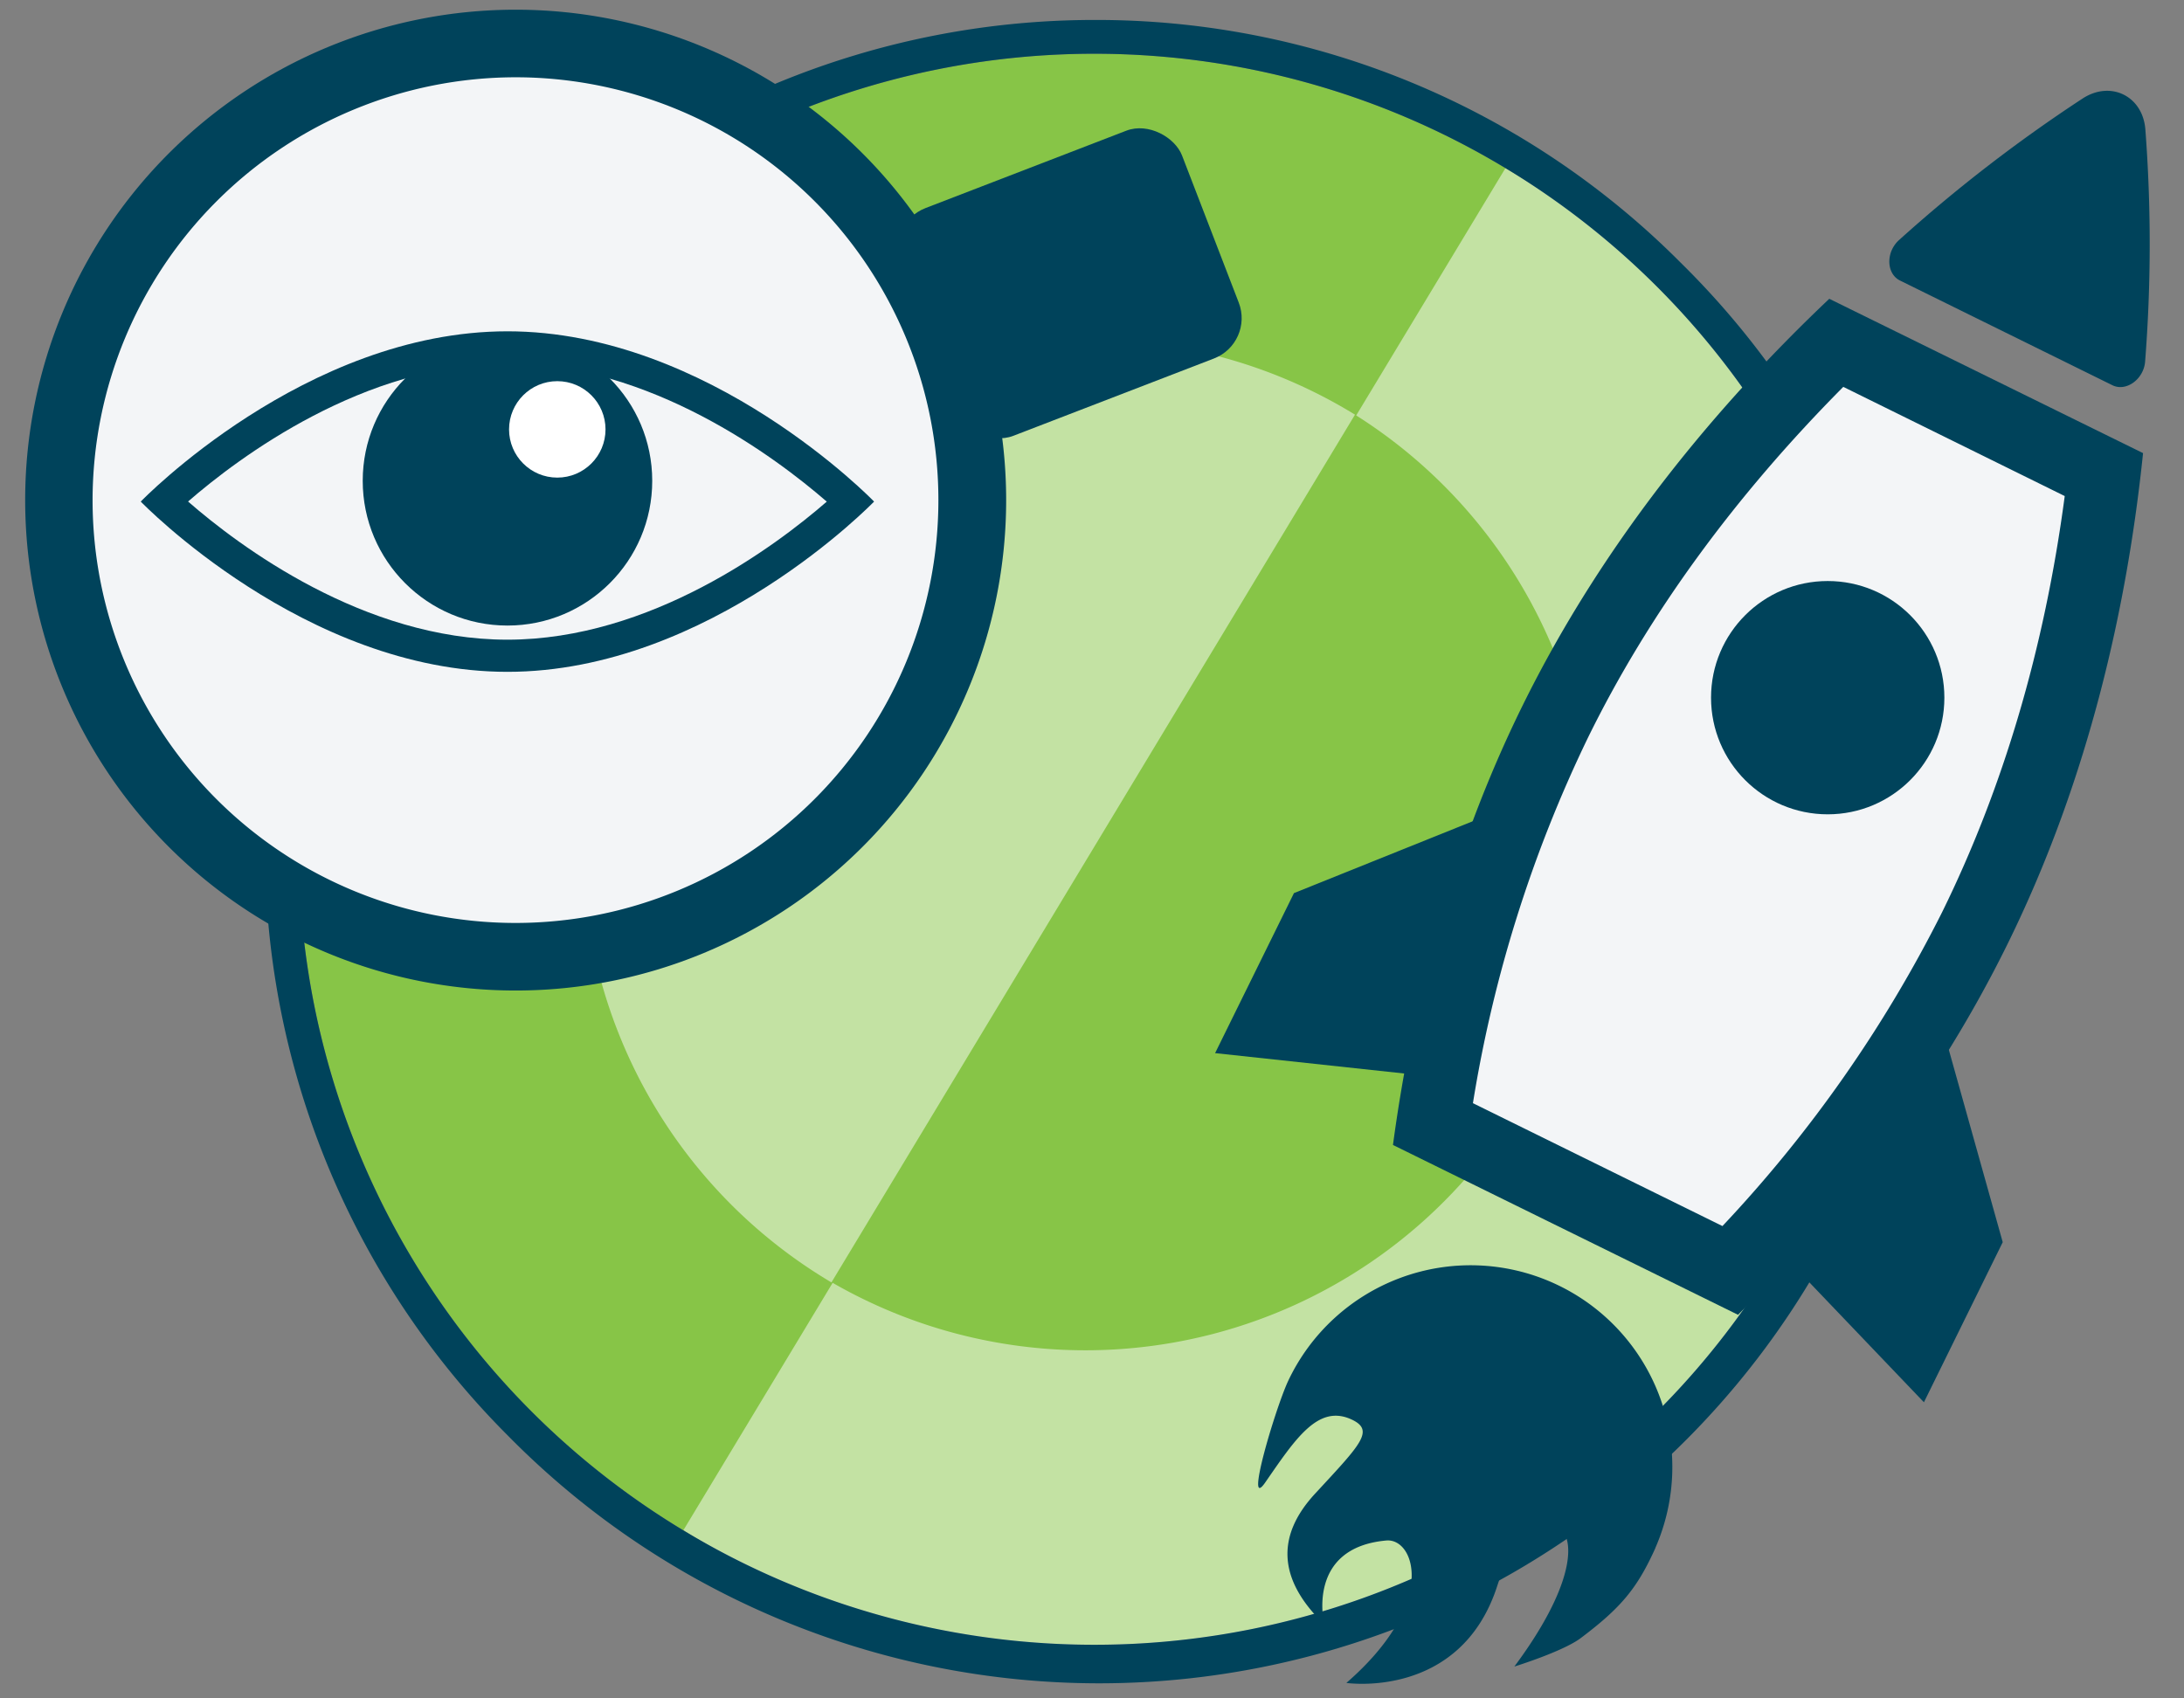 <svg xmlns="http://www.w3.org/2000/svg" width="360" height="280" viewBox="0 0 360 280"><rect x="0" y="0" width="360" height="280" fill="#808080" stroke="none"/><defs><style>.cls-1{fill:#87c547;}.cls-2,.cls-4{opacity:0.5;}.cls-3,.cls-4{fill:#fff;}.cls-5{fill:#00435b;}.cls-6{fill:#f3f5f7;}</style></defs><title>creation-process-step4_prevue-launch</title><g id="Colored_Icon_Small" data-name="Colored Icon Small"><g id="Prevue_Launch_copy_3" data-name="Prevue &amp; Launch copy 3"><circle class="cls-1" cx="180.4" cy="140.01" r="131.15"/><g class="cls-2"><path class="cls-3" d="M248.15,27.72l-24.6,40.77a83.53,83.53,0,0,1-86.3,143l-24.6,40.78A131.15,131.15,0,1,0,248.15,27.72Z"/></g><path class="cls-4" d="M223.35,68.36a83.54,83.54,0,1,0-86.3,143.06Z"/><path class="cls-5" d="M180.4,8.86A131.15,131.15,0,1,1,49.25,140,131.15,131.15,0,0,1,180.4,8.86m0-5.57a136.72,136.72,0,0,0-96.67,233.4A136.72,136.72,0,1,0,277.07,43.34,135.82,135.82,0,0,0,180.4,3.29Z"/><g id="Layer_14_copy_3" data-name="Layer 14 copy 3"><g id="Search_copy_3" data-name="Search copy 3"><circle class="cls-6" cx="84.97" cy="82.45" r="75.28" transform="translate(-33.42 84.23) rotate(-45)"/><path class="cls-5" d="M85,12.74A69.71,69.71,0,1,1,15.26,82.45,69.8,69.8,0,0,1,85,12.74M85,1.6a80.85,80.85,0,1,0,80.85,80.85A80.85,80.85,0,0,0,85,1.6Z"/><rect class="cls-5" x="151.49" y="26.59" width="49.69" height="40.24" rx="7.12" ry="7.12" transform="translate(-5 66.54) rotate(-21.08)"/></g><path class="cls-6" d="M83.64,108.11c-26.91,0-50-19.29-56.61-25.42,6.64-6.12,29.7-25.42,56.61-25.42s50,19.29,56.61,25.42C133.62,88.81,110.55,108.11,83.64,108.11Z"/><path class="cls-5" d="M83.64,59.92c23.59,0,44.26,15.51,52.64,22.78-8.37,7.27-29,22.76-52.64,22.76S39.38,90,31,82.68c8.37-7.27,29-22.76,52.64-22.76m0-5.3c-33.38,0-60.44,28.07-60.44,28.07s27.06,28.07,60.44,28.07,60.44-28.07,60.44-28.07S117,54.62,83.64,54.62Z"/><circle class="cls-5" cx="83.65" cy="79.27" r="23.86"/><circle class="cls-3" cx="91.86" cy="70.79" r="7.95"/></g><g id="Layer_17_copy_3" data-name="Layer 17 copy 3"><polygon class="cls-5" points="294.17 207.15 317.13 231.18 330.12 204.79 317.51 159.77 294.17 207.15"/><polygon class="cls-5" points="233.33 177.18 200.29 173.62 213.29 147.24 256.67 129.8 233.33 177.18"/><path class="cls-5" d="M353.63,21.33c-.43-5.5-5.72-8.1-10.34-5.09A249,249,0,0,0,313,39.6c-2.18,2-2.07,5.53.19,6.65L348.2,63.51c2.27,1.12,5.16-1,5.39-3.89A249.38,249.38,0,0,0,353.63,21.33Z"/><path class="cls-6" d="M236.16,185.3c3.66-24.23,10.44-46.51,20.19-66.3,10.9-22.14,26.47-43.15,46.3-62.5l44.18,21.76c-3.26,27.52-10.43,52.67-21.33,74.81-9.75,19.78-23.28,38.74-40.26,56.4Z"/><path class="cls-5" d="M303.84,63.78l36.5,18C337,107,330.16,130,320.11,150.42a217.84,217.84,0,0,1-36.19,51.71l-41.13-20.26a217.73,217.73,0,0,1,18.94-60.21c10-20.4,24.2-39.84,42.11-57.88m-2.31-14.52c-17.9,16.95-36.92,39.39-50.57,67.09-12.08,24.53-18.32,49.89-21.35,72.41l56.88,28c16-16.12,32.3-36.53,44.39-61.06,13.65-27.7,19.84-56.46,22.37-81L301.53,49.26Z"/><circle class="cls-5" cx="301.27" cy="115.02" r="19.23"/><path class="cls-5" d="M272.88,255.18c-3,6.67-5.67,9.87-12.32,14.88-2.95,2.22-10.94,4.69-10.94,4.69,18.8-25.27,2.77-30.59-2.82-13.3-6.06,18.79-24.87,16-24.87,16,15.17-13.19,11.25-23.89,6.59-23.48-13.36,1.19-10.24,13.82-10.24,13.82-7.83-7.54-7.79-14.74-1.52-21.53,7.59-8.21,9.93-10.47,5.94-12.28-5.48-2.46-9.19,3.26-14.15,10.43-3.41,4.93,1.54-11.78,3.72-16.61a33.25,33.25,0,0,1,60.61,27.35Z"/></g></g></g></svg>